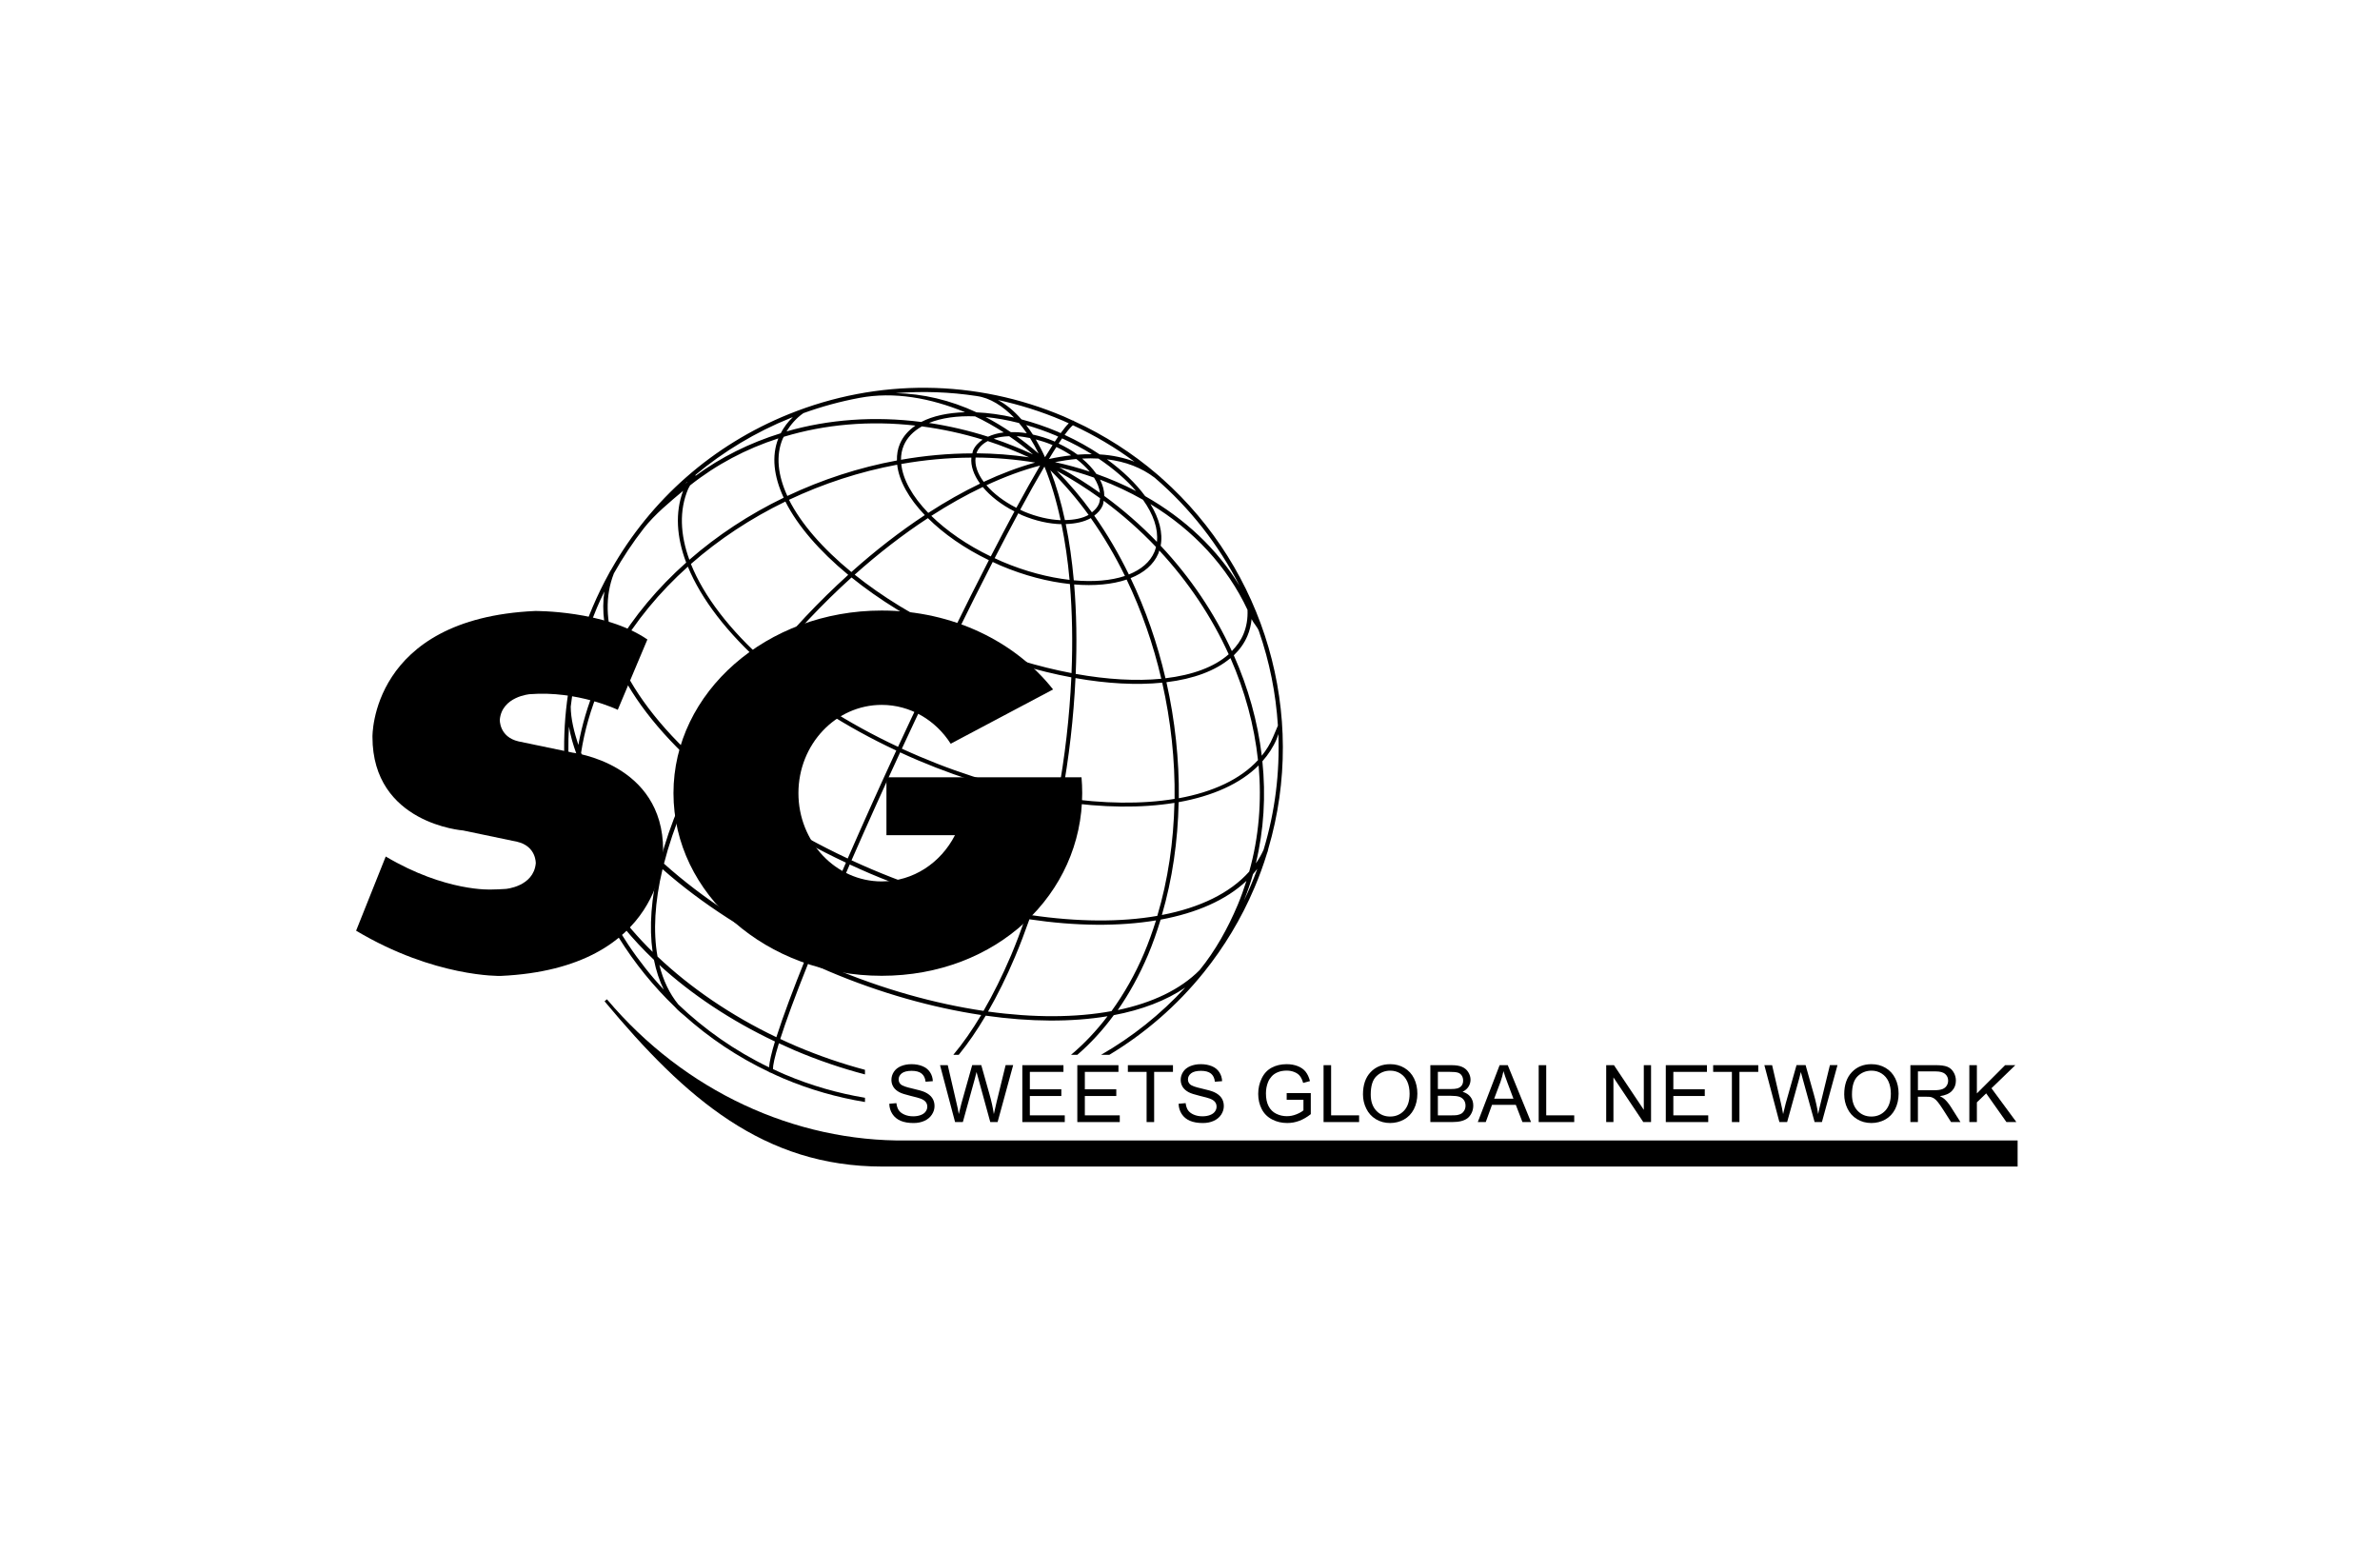 <svg xmlns="http://www.w3.org/2000/svg" width="141" height="92" viewBox="0 0 141 92" fill="none"><g id="Logo_33"><g id="SGN" clip-path="url(#clip0_2001_653)"><path id="Vector" d="M22.85 50.732C26.411 52.843 29.114 52.688 29.114 52.688C29.33 52.688 29.742 52.67 29.965 52.653C29.965 52.653 31.607 52.52 31.741 51.143C31.741 51.143 31.784 50.122 30.631 49.858L27.436 49.191C27.436 49.191 22.066 48.797 22.066 43.649C22.066 43.649 21.932 36.636 31.696 36.191C31.696 36.191 35.824 36.147 38.354 37.878L36.599 42.044C36.599 42.044 34.227 40.897 31.386 41.118C31.386 41.118 29.742 41.251 29.61 42.627C29.61 42.627 29.565 43.648 30.72 43.915L33.916 44.58C33.916 44.58 39.286 45.201 39.286 50.351C39.286 50.351 39.419 57.364 29.655 57.807C29.655 57.807 25.765 57.911 21.097 55.128L22.853 50.732" fill="black"></path><path id="Vector_2" d="M56.323 44.053C55.437 42.665 53.937 41.752 52.235 41.752C49.511 41.752 47.302 44.093 47.302 46.98C47.302 49.867 49.511 52.209 52.235 52.209C54.108 52.209 55.738 51.104 56.573 49.475V49.471H52.516V46.042H64.073C64.1 46.331 64.114 46.685 64.114 46.98C64.114 52.956 59.05 57.799 52.235 57.799C45.42 57.799 39.899 52.956 39.899 46.98C39.899 41.005 45.422 36.164 52.235 36.164C56.447 36.164 60.165 38.014 62.388 40.838L56.323 44.053Z" fill="black"></path><path id="Vector_3" d="M119.531 67.554H53.711C47.095 67.631 40.563 64.646 35.967 59.202C35.936 59.164 35.838 59.336 35.806 59.297C40.642 65.103 45.263 69.095 52.271 69.098H119.531V67.554Z" fill="black"></path><path id="Vector_4" d="M68.86 28.366C68.86 28.366 68.654 28.169 68.54 28.082C67.089 26.842 65.447 25.784 63.637 24.948C63.637 24.948 63.586 24.896 63.548 24.908C63.377 24.829 63.205 24.747 63.031 24.673C57.795 22.451 52.009 22.401 46.734 24.53C42.228 26.351 38.562 29.58 36.205 33.748C36.205 33.748 36.112 33.883 36.083 33.959C35.728 34.604 35.402 35.27 35.111 35.954C33.033 40.851 32.94 46.099 34.461 50.801H34.459C34.461 50.81 34.464 50.817 34.468 50.823C35.544 54.143 37.427 57.193 39.991 59.65C40.143 59.837 40.517 60.135 40.517 60.135C42.002 61.468 43.695 62.61 45.581 63.503C45.588 63.528 45.668 63.542 45.668 63.542C45.908 63.655 46.147 63.769 46.395 63.873C47.985 64.548 49.611 65.006 51.245 65.275V65.024C49.643 64.757 48.05 64.304 46.493 63.642C46.256 63.541 46.025 63.431 45.793 63.323C45.789 63.113 45.884 62.638 46.145 61.796C46.46 61.94 46.775 62.084 47.095 62.222C48.475 62.807 49.865 63.279 51.244 63.641V63.368C49.899 63.011 48.544 62.548 47.199 61.978C46.87 61.839 46.545 61.69 46.225 61.54C46.547 60.533 47.077 59.065 47.908 56.996C48.3 57.175 48.688 57.356 49.088 57.528C52.154 58.828 55.237 59.686 58.129 60.122C57.594 61.019 57.042 61.808 56.478 62.48H56.798C57.345 61.81 57.88 61.035 58.397 60.16C61.031 60.534 63.488 60.547 65.614 60.194C64.955 61.06 64.23 61.827 63.451 62.48H63.825C64.606 61.807 65.33 61.022 65.984 60.131C67.643 59.817 69.079 59.271 70.217 58.496C68.756 60.086 67.07 61.423 65.232 62.48H65.72C67.826 61.212 69.725 59.575 71.304 57.612C71.309 57.606 71.318 57.601 71.323 57.595L71.321 57.592C72.516 56.102 73.533 54.431 74.315 52.59C74.606 51.908 74.856 51.221 75.068 50.527C75.108 50.449 75.14 50.27 75.14 50.27C77.493 42.278 74.904 33.749 68.864 28.365L68.86 28.366ZM74.586 37.392C75.209 39.186 75.587 41.066 75.708 42.98L75.416 43.666C75.247 44.066 75.022 44.428 74.753 44.764C74.51 42.745 73.949 40.737 73.095 38.815C73.443 38.481 73.716 38.102 73.9 37.671C74.035 37.353 74.116 37.017 74.151 36.666C74.258 36.92 74.497 37.129 74.587 37.392H74.586ZM36.551 38.69C37.645 36.792 39.075 35.07 40.752 33.565C41.543 35.492 43.1 37.51 45.249 39.408C43.799 41.253 42.516 43.203 41.458 45.195C39.078 43.073 37.374 40.823 36.55 38.69H36.551ZM41.331 45.432C40.941 46.179 40.573 46.929 40.254 47.681C39.773 48.816 39.4 49.91 39.125 50.959C36.867 48.896 35.231 46.698 34.426 44.587C34.625 43.291 34.999 41.984 35.547 40.691C35.796 40.101 36.079 39.528 36.388 38.965C37.263 41.098 38.971 43.33 41.331 45.432ZM58.062 28.646C57.043 29.137 56.018 29.716 54.994 30.38C54.055 29.411 53.484 28.398 53.395 27.483C54.766 27.24 56.156 27.112 57.548 27.106C57.5 27.594 57.688 28.128 58.062 28.646ZM63.638 34.618C64.824 34.717 65.892 34.618 66.746 34.329C67.632 36.179 68.323 38.161 68.799 40.205C67.314 40.35 65.589 40.252 63.728 39.917C63.806 38.082 63.776 36.3 63.638 34.618ZM60.214 30.08C59.476 29.706 58.867 29.238 58.439 28.742C59.521 28.241 60.583 27.845 61.62 27.576C61.196 28.296 60.723 29.14 60.213 30.079L60.214 30.08ZM60.325 30.405C60.401 30.44 60.473 30.484 60.552 30.518C61.356 30.858 62.166 31.032 62.886 31.049C63.1 32.087 63.26 33.19 63.365 34.347C62.122 34.206 60.757 33.853 59.383 33.271C59.228 33.205 59.079 33.133 58.927 33.063C59.417 32.114 59.886 31.224 60.327 30.404L60.325 30.405ZM60.099 30.293C59.656 31.115 59.188 32.01 58.697 32.959C57.283 32.28 56.081 31.44 55.175 30.556C56.192 29.9 57.21 29.328 58.223 28.846C58.67 29.387 59.316 29.893 60.099 30.291V30.293ZM58.584 33.181C57.884 34.541 57.148 36.009 56.392 37.55C54.183 36.525 52.232 35.317 50.635 34.039C52.042 32.782 53.498 31.655 54.972 30.691C55.9 31.613 57.133 32.481 58.584 33.181ZM58.811 33.285C58.968 33.358 59.123 33.433 59.285 33.502C60.698 34.101 62.103 34.458 63.385 34.594C63.524 36.268 63.557 38.04 63.481 39.869C61.543 39.502 59.47 38.885 57.376 37.996C57.119 37.886 56.873 37.768 56.621 37.654C57.376 36.112 58.113 34.645 58.812 33.285H58.811ZM63.139 31.04C63.72 31.024 64.232 30.91 64.623 30.689C65.379 31.759 66.056 32.907 66.646 34.115C65.818 34.392 64.777 34.479 63.616 34.374C63.51 33.202 63.354 32.089 63.139 31.04ZM64.827 30.543C65.042 30.38 65.22 30.189 65.322 29.95C65.361 29.858 65.369 29.76 65.386 29.661C66.511 30.492 67.546 31.411 68.486 32.398C68.457 32.496 68.435 32.595 68.393 32.689C68.137 33.292 67.601 33.738 66.877 34.028C66.279 32.799 65.594 31.63 64.827 30.543ZM65.098 29.854C65.014 30.051 64.866 30.208 64.69 30.346C64.052 29.465 63.357 28.649 62.612 27.892C63.509 28.383 64.362 28.926 65.174 29.511C65.16 29.629 65.144 29.746 65.098 29.855V29.854ZM62.764 27.687C63.468 27.853 64.152 28.055 64.814 28.289C65.009 28.597 65.13 28.901 65.164 29.195C64.399 28.652 63.603 28.147 62.762 27.687H62.764ZM62.502 27.372C62.937 27.288 63.361 27.224 63.768 27.189C64.077 27.427 64.346 27.678 64.561 27.937C63.897 27.716 63.211 27.528 62.502 27.373V27.372ZM64.492 30.498C64.129 30.702 63.64 30.799 63.09 30.805C62.861 29.739 62.577 28.754 62.229 27.861C63.046 28.666 63.803 29.545 64.492 30.498ZM62.834 30.812C62.16 30.782 61.402 30.613 60.644 30.291C60.574 30.26 60.509 30.224 60.441 30.192C60.961 29.23 61.443 28.369 61.876 27.636C62.266 28.586 62.585 29.651 62.834 30.812ZM61.362 26.028C61.678 26.111 61.997 26.21 62.319 26.348C62.331 26.354 62.343 26.361 62.357 26.366C62.222 26.575 62.076 26.812 61.91 27.082C61.739 26.703 61.554 26.354 61.362 26.028ZM61.53 26.866C61.103 26.496 60.67 26.151 60.228 25.836C60.484 25.85 60.751 25.893 61.024 25.947C61.201 26.229 61.369 26.538 61.529 26.864L61.53 26.866ZM61.203 26.918C60.428 26.563 59.65 26.247 58.868 25.984C59.137 25.895 59.45 25.849 59.787 25.838C60.266 26.165 60.739 26.525 61.203 26.919V26.918ZM60.965 27.087C59.937 26.937 58.895 26.859 57.856 26.85C57.861 26.831 57.861 26.807 57.87 26.787C57.988 26.506 58.217 26.284 58.518 26.126C59.341 26.39 60.155 26.722 60.965 27.088V27.087ZM61.324 27.4C60.327 27.677 59.31 28.06 58.279 28.541C57.913 28.05 57.738 27.551 57.798 27.101C58.977 27.108 60.156 27.209 61.324 27.399V27.4ZM54.79 30.511C53.311 31.485 51.85 32.619 50.438 33.883C48.729 32.482 47.451 31.007 46.744 29.605C48.77 28.645 50.933 27.939 53.152 27.525C53.259 28.479 53.84 29.521 54.79 30.512V30.511ZM50.448 34.206C52.066 35.511 54.041 36.74 56.279 37.78C55.268 39.847 54.228 42.028 53.203 44.237C50.235 42.848 47.644 41.172 45.581 39.386C47.066 37.515 48.718 35.77 50.448 34.205V34.206ZM56.509 37.885C56.763 38.002 57.015 38.121 57.276 38.232C59.4 39.132 61.501 39.755 63.47 40.121C63.363 42.443 63.094 44.838 62.65 47.206C60.062 46.792 57.281 46.001 54.484 44.812C54.128 44.662 53.779 44.504 53.43 44.347C54.456 42.135 55.498 39.954 56.509 37.885ZM63.717 40.166C65.597 40.498 67.347 40.589 68.854 40.436C69.365 42.697 69.618 45.023 69.587 47.321C67.646 47.64 65.365 47.616 62.897 47.244C63.337 44.878 63.607 42.486 63.716 40.165L63.717 40.166ZM69.104 40.409C70.706 40.214 72.008 39.734 72.898 38.981C73.756 40.934 74.308 42.973 74.528 45.023C73.49 46.154 71.865 46.912 69.838 47.282C69.862 44.988 69.611 42.668 69.104 40.409ZM69.047 40.173C68.567 38.11 67.874 36.112 66.981 34.244C67.766 33.932 68.344 33.446 68.625 32.786C68.649 32.728 68.661 32.668 68.681 32.609C70.404 34.462 71.792 36.549 72.792 38.754C71.939 39.512 70.643 39.985 69.048 40.175L69.047 40.173ZM68.539 32.094C67.593 31.113 66.552 30.203 65.423 29.377C65.423 29.065 65.337 28.737 65.167 28.408C66.066 28.746 66.912 29.149 67.714 29.602C68.331 30.464 68.626 31.325 68.54 32.093L68.539 32.094ZM64.952 28.071C64.735 27.756 64.451 27.451 64.108 27.162C64.444 27.144 64.766 27.144 65.08 27.162C65.973 27.763 66.731 28.418 67.307 29.089C66.561 28.7 65.773 28.363 64.952 28.071ZM63.834 26.929C63.505 26.684 63.124 26.468 62.717 26.274C62.79 26.161 62.862 26.057 62.924 25.967C63.551 26.251 64.143 26.565 64.686 26.904C64.409 26.901 64.126 26.907 63.832 26.93L63.834 26.929ZM63.46 26.971C63.034 27.019 62.595 27.089 62.144 27.189C62.305 26.918 62.454 26.68 62.585 26.478C62.9 26.627 63.191 26.791 63.46 26.971ZM62.489 26.16C62.465 26.148 62.442 26.133 62.416 26.123C62.004 25.949 61.596 25.831 61.193 25.742C61.063 25.54 60.928 25.353 60.791 25.174C61.37 25.343 61.961 25.547 62.554 25.798C62.599 25.82 62.645 25.841 62.691 25.862C62.629 25.953 62.564 26.052 62.489 26.16ZM60.831 25.661C60.5 25.607 60.186 25.593 59.884 25.597C59.391 25.264 58.895 24.965 58.392 24.703C59.022 24.763 59.687 24.88 60.369 25.056C60.528 25.243 60.681 25.443 60.831 25.661ZM59.467 25.614C59.114 25.652 58.806 25.744 58.535 25.867C57.369 25.495 56.202 25.227 55.038 25.052C55.773 24.753 56.707 24.621 57.766 24.662C58.338 24.931 58.906 25.254 59.467 25.614ZM58.216 26.04C57.961 26.212 57.759 26.423 57.644 26.691C57.622 26.743 57.622 26.801 57.607 26.855C56.191 26.857 54.773 26.988 53.378 27.233C53.378 26.937 53.429 26.651 53.543 26.383C53.744 25.911 54.118 25.537 54.617 25.256C55.812 25.415 57.016 25.672 58.217 26.042L58.216 26.04ZM53.314 26.286C53.181 26.596 53.129 26.929 53.138 27.275C50.889 27.69 48.697 28.406 46.645 29.377C46.081 28.15 45.949 26.985 46.371 25.988C46.391 25.946 46.413 25.91 46.433 25.872C48.874 25.132 51.525 24.903 54.232 25.209C53.816 25.495 53.498 25.852 53.314 26.288V26.286ZM50.252 34.049C48.523 35.614 46.874 37.356 45.391 39.224C43.243 37.327 41.697 35.317 40.932 33.406C42.594 31.945 44.487 30.698 46.529 29.708C47.248 31.137 48.538 32.633 50.251 34.049H50.252ZM45.439 39.573C47.516 41.375 50.121 43.062 53.099 44.456C52.107 46.601 51.135 48.761 50.221 50.851C46.877 49.284 43.958 47.387 41.652 45.366C42.708 43.375 43.987 41.419 45.439 39.573ZM53.329 44.565C53.678 44.727 54.029 44.884 54.389 45.036C57.2 46.228 59.996 47.024 62.602 47.439C62.16 49.748 61.561 52.021 60.816 54.164C57.915 53.71 54.79 52.825 51.647 51.491C51.241 51.32 50.843 51.139 50.448 50.959C51.362 48.869 52.335 46.709 53.328 44.565H53.329ZM62.849 47.477C65.326 47.85 67.621 47.872 69.578 47.556C69.528 49.858 69.197 52.122 68.562 54.25C66.399 54.627 63.839 54.612 61.073 54.203C61.814 52.057 62.411 49.788 62.849 47.477ZM69.829 47.514C71.84 47.152 73.478 46.425 74.565 45.337C74.755 47.459 74.583 49.585 74.008 51.627C72.872 52.905 71.079 53.767 68.834 54.198C69.456 52.07 69.782 49.812 69.827 47.514H69.829ZM73.662 37.573C73.506 37.943 73.267 38.268 72.979 38.564C71.949 36.323 70.529 34.202 68.761 32.325C68.907 31.565 68.677 30.716 68.157 29.857C70.723 31.413 72.71 33.564 73.907 36.122C73.929 36.641 73.85 37.127 73.662 37.573ZM73.439 34.701C72.124 32.536 70.203 30.724 67.843 29.387C67.29 28.635 66.522 27.89 65.58 27.207C66.684 27.338 67.633 27.704 68.408 28.296C70.511 30.102 72.208 32.287 73.439 34.701ZM63.562 25.188C64.872 25.794 66.089 26.52 67.21 27.348C66.587 27.109 65.904 26.961 65.15 26.916C64.519 26.496 63.824 26.106 63.072 25.76C63.335 25.399 63.484 25.25 63.564 25.189L63.562 25.188ZM62.934 24.901C63.063 24.956 63.19 25.018 63.318 25.074C63.202 25.185 63.049 25.364 62.838 25.655C62.776 25.627 62.717 25.596 62.653 25.569C61.932 25.263 61.217 25.025 60.515 24.841C60.081 24.344 59.614 23.955 59.117 23.692C60.411 23.972 61.689 24.372 62.935 24.903L62.934 24.901ZM57.857 23.458C58.663 23.564 59.403 24.052 60.078 24.735C59.303 24.558 58.555 24.455 57.853 24.424C56.286 23.695 54.675 23.319 53.07 23.287C54.666 23.16 56.272 23.215 57.857 23.457V23.458ZM47.601 24.47C48.69 24.077 49.798 23.776 50.916 23.568C52.976 23.181 55.121 23.575 57.174 24.417C56.156 24.447 55.261 24.638 54.578 24.994C51.815 24.64 49.1 24.835 46.596 25.555C46.845 25.156 47.166 24.77 47.601 24.468V24.47ZM41.203 28.13C42.869 26.741 44.759 25.597 46.829 24.762C46.877 24.742 46.925 24.725 46.971 24.707C46.67 24.993 46.433 25.315 46.253 25.663C44.425 26.23 42.715 27.074 41.189 28.196L41.218 28.141L41.204 28.131L41.203 28.13ZM40.881 28.752C42.439 27.517 44.204 26.583 46.112 25.967C45.7 27.009 45.839 28.214 46.429 29.481C44.392 30.466 42.504 31.706 40.84 33.156C40.292 31.653 40.234 30.218 40.769 28.96L40.881 28.752ZM40.725 28.535L40.707 28.569C40.667 28.6 40.626 28.629 40.589 28.66C40.633 28.619 40.678 28.576 40.725 28.535ZM36.367 33.967C36.891 33.028 37.485 32.138 38.139 31.297C38.811 30.443 39.66 29.757 40.469 29.073C39.991 30.359 40.079 31.807 40.652 33.322C38.981 34.808 37.548 36.51 36.44 38.382C35.894 36.808 35.841 35.303 36.367 33.969V33.967ZM35.34 36.051C35.487 35.707 35.641 35.369 35.806 35.035C35.633 36.174 35.797 37.401 36.273 38.67C35.918 39.294 35.595 39.934 35.316 40.593C34.82 41.765 34.478 42.948 34.263 44.125C34.013 43.351 33.817 42.592 33.812 41.858C34.037 39.904 34.535 37.953 35.342 36.053L35.34 36.051ZM34.148 48.679C33.753 46.843 33.597 44.947 33.706 43.039C33.8 43.583 33.957 44.136 34.165 44.694C33.974 46.037 33.968 47.373 34.149 48.679H34.148ZM34.362 45.193C35.246 47.244 36.855 49.338 39.039 51.301C38.578 53.188 38.452 54.908 38.663 56.383C36.935 54.687 35.61 52.838 34.819 50.963C34.224 49.124 34.144 47.157 34.362 45.192V45.193ZM35.585 53.021C36.408 54.358 37.474 55.647 38.742 56.854C38.87 57.495 39.063 58.089 39.327 58.62C37.777 56.955 36.516 55.062 35.585 53.021ZM45.562 63.221C43.537 62.246 41.737 60.978 40.185 59.495C39.662 58.852 39.286 58.065 39.063 57.159C40.965 58.899 43.293 60.451 45.911 61.691C45.71 62.354 45.586 62.88 45.562 63.22V63.221ZM45.995 61.436C43.304 60.15 40.898 58.501 38.954 56.66C38.689 55.182 38.788 53.426 39.251 51.482C41.531 53.495 44.401 55.359 47.676 56.895C47.023 58.519 46.398 60.17 45.994 61.437L45.995 61.436ZM47.777 56.645C44.509 55.105 41.619 53.203 39.336 51.156C39.611 50.079 39.991 48.951 40.486 47.778C40.797 47.051 41.152 46.324 41.528 45.601C43.848 47.629 46.769 49.53 50.116 51.097C49.767 51.894 49.427 52.682 49.1 53.452C48.704 54.389 48.239 55.503 47.779 56.643L47.777 56.645ZM58.269 59.877C55.375 59.449 52.276 58.589 49.192 57.28C48.791 57.11 48.399 56.928 48.006 56.746C48.388 55.802 48.821 54.749 49.33 53.552C49.656 52.786 49.996 52 50.341 51.205C50.737 51.388 51.134 51.566 51.542 51.741C54.686 53.074 57.816 53.96 60.732 54.416C60.469 55.157 60.194 55.886 59.898 56.59C59.38 57.803 58.836 58.899 58.266 59.879L58.269 59.877ZM65.852 59.892C63.721 60.284 61.224 60.291 58.535 59.917C59.092 58.949 59.626 57.875 60.128 56.687C60.436 55.964 60.716 55.216 60.986 54.453C63.747 54.863 66.306 54.88 68.487 54.517C68.28 55.176 68.048 55.827 67.781 56.459C67.243 57.73 66.587 58.871 65.85 59.89L65.852 59.892ZM71.072 57.459C69.928 58.615 68.254 59.406 66.22 59.83C66.902 58.851 67.505 57.757 68.015 56.557C68.3 55.882 68.542 55.182 68.76 54.472C70.892 54.08 72.642 53.31 73.844 52.178C73.69 52.661 73.52 53.139 73.323 53.608C72.737 54.992 72.007 56.31 71.072 57.459ZM74.082 52.495C73.96 52.783 73.829 53.066 73.696 53.344C73.901 52.829 74.081 52.308 74.233 51.779C74.32 51.676 74.406 51.571 74.487 51.464C74.362 51.811 74.229 52.153 74.082 52.495ZM74.86 50.333C74.731 50.616 74.579 50.886 74.4 51.14C74.879 49.167 74.997 47.127 74.788 45.093C75.143 44.693 75.433 44.25 75.639 43.762L75.735 43.478C75.823 45.752 75.545 48.065 74.86 50.333Z" fill="black"></path><path id="Vector_5" d="M52.685 65.378L53.106 65.342C53.126 65.512 53.172 65.65 53.244 65.76C53.317 65.868 53.43 65.955 53.583 66.022C53.736 66.089 53.909 66.122 54.101 66.122C54.271 66.122 54.421 66.097 54.551 66.046C54.681 65.997 54.779 65.927 54.84 65.838C54.905 65.75 54.936 65.654 54.936 65.549C54.936 65.443 54.905 65.352 54.843 65.272C54.781 65.193 54.679 65.127 54.539 65.073C54.448 65.038 54.248 64.983 53.939 64.909C53.63 64.834 53.413 64.764 53.288 64.698C53.127 64.613 53.008 64.509 52.929 64.384C52.85 64.26 52.811 64.118 52.811 63.965C52.811 63.795 52.859 63.636 52.956 63.487C53.053 63.339 53.194 63.227 53.378 63.15C53.563 63.074 53.77 63.034 53.997 63.034C54.245 63.034 54.466 63.075 54.657 63.155C54.849 63.235 54.996 63.353 55.099 63.511C55.202 63.667 55.257 63.844 55.264 64.041L54.835 64.073C54.812 63.861 54.735 63.699 54.601 63.591C54.469 63.483 54.272 63.428 54.014 63.428C53.755 63.428 53.548 63.477 53.424 63.576C53.3 63.675 53.239 63.795 53.239 63.934C53.239 64.055 53.282 64.155 53.369 64.234C53.454 64.312 53.679 64.393 54.043 64.474C54.404 64.556 54.653 64.627 54.79 64.689C54.985 64.779 55.131 64.895 55.224 65.032C55.319 65.17 55.365 65.331 55.365 65.512C55.365 65.693 55.314 65.859 55.21 66.018C55.108 66.177 54.961 66.301 54.77 66.389C54.577 66.478 54.361 66.52 54.12 66.52C53.817 66.52 53.561 66.475 53.354 66.387C53.149 66.298 52.987 66.165 52.869 65.986C52.752 65.807 52.69 65.605 52.685 65.38" fill="black"></path><path id="Vector_6" d="M56.582 66.463L55.691 63.092H56.148L56.66 65.301C56.717 65.532 56.764 65.762 56.802 65.989C56.889 65.629 56.94 65.422 56.956 65.366L57.596 63.09H58.134L58.615 64.797C58.737 65.221 58.825 65.617 58.879 65.989C58.923 65.776 58.978 65.532 59.047 65.256L59.577 63.09H60.024L59.102 66.461H58.667L57.962 63.893C57.902 63.679 57.865 63.547 57.853 63.498C57.816 63.653 57.782 63.784 57.753 63.893L57.043 66.461H56.582" fill="black"></path><path id="Vector_7" d="M60.566 66.463V63.093H63.003V63.49H61.012V64.522H62.877V64.919H61.012V66.065H63.081V66.463H60.566Z" fill="black"></path><path id="Vector_8" d="M63.824 66.463V63.093H66.261V63.49H64.27V64.522H66.133V64.919H64.27V66.065H66.339V66.463H63.824Z" fill="black"></path><path id="Vector_9" d="M67.929 66.463V63.49H66.819V63.093H69.491V63.49H68.376V66.463H67.929Z" fill="black"></path><path id="Vector_10" d="M69.822 65.378L70.243 65.342C70.262 65.512 70.309 65.65 70.38 65.76C70.454 65.868 70.566 65.955 70.719 66.022C70.873 66.089 71.044 66.122 71.237 66.122C71.407 66.122 71.558 66.097 71.688 66.046C71.818 65.997 71.916 65.927 71.978 65.838C72.043 65.75 72.074 65.654 72.074 65.549C72.074 65.443 72.043 65.352 71.981 65.272C71.92 65.193 71.818 65.127 71.676 65.073C71.587 65.038 71.386 64.983 71.077 64.909C70.769 64.834 70.551 64.764 70.427 64.698C70.265 64.613 70.147 64.509 70.067 64.384C69.99 64.26 69.949 64.118 69.949 63.965C69.949 63.795 69.997 63.636 70.094 63.487C70.191 63.339 70.331 63.227 70.517 63.15C70.703 63.074 70.909 63.034 71.137 63.034C71.386 63.034 71.605 63.075 71.798 63.155C71.988 63.235 72.135 63.353 72.237 63.511C72.34 63.667 72.394 63.844 72.403 64.041L71.974 64.073C71.953 63.861 71.874 63.699 71.742 63.591C71.608 63.483 71.413 63.428 71.154 63.428C70.895 63.428 70.687 63.477 70.565 63.576C70.441 63.675 70.379 63.795 70.379 63.934C70.379 64.055 70.423 64.155 70.51 64.234C70.594 64.312 70.819 64.393 71.182 64.474C71.545 64.556 71.794 64.627 71.929 64.689C72.126 64.779 72.27 64.895 72.365 65.032C72.458 65.17 72.504 65.331 72.504 65.512C72.504 65.693 72.452 65.859 72.351 66.018C72.248 66.177 72.102 66.301 71.909 66.389C71.718 66.478 71.5 66.52 71.261 66.52C70.956 66.52 70.701 66.475 70.495 66.387C70.288 66.298 70.127 66.165 70.009 65.986C69.893 65.807 69.831 65.605 69.825 65.38" fill="black"></path><path id="Vector_11" d="M76.228 65.144V64.746H77.656V65.994C77.436 66.169 77.212 66.299 76.978 66.388C76.745 66.477 76.507 66.519 76.262 66.519C75.93 66.519 75.629 66.449 75.361 66.306C75.09 66.165 74.884 65.959 74.748 65.692C74.61 65.423 74.541 65.123 74.541 64.792C74.541 64.462 74.61 64.158 74.748 63.874C74.884 63.59 75.081 63.379 75.338 63.241C75.596 63.103 75.892 63.034 76.228 63.034C76.47 63.034 76.693 63.074 76.889 63.152C77.086 63.231 77.24 63.342 77.352 63.483C77.463 63.625 77.549 63.809 77.608 64.035L77.204 64.145C77.155 63.974 77.092 63.839 77.016 63.74C76.943 63.642 76.835 63.563 76.695 63.505C76.556 63.446 76.4 63.415 76.231 63.415C76.027 63.415 75.85 63.448 75.701 63.51C75.552 63.571 75.433 63.653 75.341 63.754C75.25 63.854 75.178 63.965 75.127 64.088C75.042 64.296 74.999 64.522 74.999 64.765C74.999 65.066 75.05 65.317 75.154 65.519C75.258 65.722 75.409 65.872 75.606 65.969C75.805 66.067 76.013 66.115 76.237 66.115C76.428 66.115 76.62 66.079 76.802 66.004C76.987 65.931 77.126 65.851 77.221 65.768V65.142H76.23" fill="black"></path><path id="Vector_12" d="M78.413 66.463V63.093H78.86V66.065H80.518V66.463H78.413Z" fill="black"></path><path id="Vector_13" d="M80.748 64.822C80.748 64.263 80.898 63.825 81.198 63.508C81.498 63.192 81.886 63.034 82.361 63.034C82.672 63.034 82.953 63.107 83.202 63.256C83.451 63.405 83.642 63.612 83.773 63.878C83.904 64.144 83.97 64.445 83.97 64.782C83.97 65.12 83.901 65.43 83.763 65.699C83.625 65.968 83.428 66.173 83.177 66.312C82.925 66.45 82.651 66.519 82.358 66.519C82.04 66.519 81.758 66.443 81.507 66.29C81.258 66.138 81.069 65.928 80.941 65.662C80.811 65.398 80.748 65.117 80.748 64.822ZM81.207 64.829C81.207 65.234 81.316 65.554 81.534 65.788C81.752 66.021 82.026 66.136 82.355 66.136C82.684 66.136 82.967 66.02 83.185 65.783C83.403 65.547 83.51 65.214 83.51 64.781C83.51 64.507 83.463 64.267 83.371 64.062C83.279 63.858 83.143 63.699 82.964 63.587C82.787 63.474 82.585 63.418 82.362 63.418C82.047 63.418 81.776 63.526 81.548 63.743C81.32 63.959 81.207 64.321 81.207 64.829Z" fill="black"></path><path id="Vector_14" d="M84.739 66.463V63.093H86.002C86.261 63.093 86.468 63.127 86.622 63.196C86.778 63.263 86.901 63.369 86.988 63.511C87.075 63.653 87.12 63.801 87.12 63.955C87.12 64.099 87.081 64.235 87.003 64.362C86.925 64.488 86.808 64.591 86.649 64.668C86.851 64.729 87.009 64.831 87.119 64.975C87.23 65.12 87.282 65.29 87.282 65.485C87.282 65.643 87.249 65.79 87.183 65.925C87.116 66.061 87.033 66.166 86.936 66.239C86.837 66.312 86.715 66.368 86.567 66.406C86.418 66.443 86.238 66.463 86.025 66.463H84.741M85.185 64.508H85.913C86.11 64.508 86.251 64.495 86.34 64.469C86.451 64.435 86.536 64.379 86.594 64.301C86.653 64.222 86.681 64.124 86.681 64.006C86.681 63.895 86.655 63.796 86.601 63.711C86.546 63.625 86.47 63.567 86.371 63.535C86.272 63.504 86.102 63.488 85.859 63.488H85.185V64.507V64.508ZM85.185 66.065H86.025C86.169 66.065 86.269 66.059 86.328 66.049C86.431 66.029 86.518 66 86.586 65.958C86.655 65.914 86.711 65.852 86.754 65.771C86.799 65.688 86.823 65.594 86.823 65.487C86.823 65.362 86.791 65.252 86.725 65.159C86.659 65.066 86.57 65.001 86.456 64.964C86.342 64.926 86.178 64.907 85.964 64.907H85.185V66.066V66.065Z" fill="black"></path><path id="Vector_15" d="M87.55 66.463L88.844 63.092H89.325L90.703 66.463H90.195L89.803 65.442H88.392L88.022 66.463H87.55ZM88.52 65.079H89.662L89.312 64.145C89.205 63.862 89.125 63.629 89.071 63.446C89.026 63.663 88.969 63.877 88.893 64.09L88.52 65.079Z" fill="black"></path><path id="Vector_16" d="M91.158 66.463V63.093H91.604V66.065H93.263V66.463H91.158Z" fill="black"></path><path id="Vector_17" d="M95.157 66.463V63.093H95.617L97.385 65.738V63.093H97.814V66.463H97.355L95.586 63.818V66.463H95.157Z" fill="black"></path><path id="Vector_18" d="M98.688 66.463V63.093H101.125V63.49H99.135V64.522H100.997V64.919H99.135V66.065H101.202V66.463H98.688Z" fill="black"></path><path id="Vector_19" d="M102.604 66.463V63.49H101.494V63.093H104.166V63.49H103.051V66.463H102.604Z" fill="black"></path><path id="Vector_20" d="M105.418 66.463L104.527 63.092H104.986L105.498 65.301C105.553 65.532 105.6 65.762 105.638 65.989C105.724 65.629 105.776 65.422 105.79 65.366L106.433 63.09H106.97L107.451 64.797C107.572 65.221 107.659 65.617 107.714 65.989C107.759 65.776 107.812 65.532 107.883 65.256L108.411 63.09H108.86L107.938 66.461H107.504L106.797 63.893C106.737 63.679 106.7 63.547 106.689 63.498C106.652 63.653 106.617 63.784 106.589 63.893L105.877 66.461H105.416" fill="black"></path><path id="Vector_21" d="M109.258 64.822C109.258 64.263 109.408 63.825 109.709 63.508C110.009 63.192 110.397 63.034 110.871 63.034C111.183 63.034 111.463 63.107 111.713 63.256C111.963 63.405 112.152 63.612 112.283 63.878C112.415 64.144 112.48 64.445 112.48 64.782C112.48 65.12 112.409 65.43 112.273 65.699C112.135 65.968 111.94 66.173 111.688 66.312C111.435 66.45 111.162 66.519 110.869 66.519C110.55 66.519 110.269 66.443 110.019 66.29C109.768 66.138 109.58 65.928 109.45 65.662C109.322 65.398 109.258 65.117 109.258 64.822ZM109.718 64.829C109.718 65.234 109.827 65.554 110.045 65.788C110.262 66.021 110.538 66.136 110.867 66.136C111.196 66.136 111.477 66.02 111.695 65.783C111.911 65.547 112.021 65.214 112.021 64.781C112.021 64.507 111.973 64.267 111.882 64.062C111.789 63.858 111.653 63.699 111.474 63.587C111.297 63.474 111.097 63.418 110.874 63.418C110.559 63.418 110.287 63.526 110.059 63.743C109.832 63.959 109.718 64.321 109.718 64.829Z" fill="black"></path><path id="Vector_22" d="M113.179 66.463V63.092H114.674C114.975 63.092 115.204 63.123 115.359 63.183C115.516 63.244 115.64 63.35 115.733 63.504C115.827 63.657 115.874 63.826 115.874 64.011C115.874 64.251 115.798 64.452 115.641 64.616C115.488 64.779 115.248 64.885 114.924 64.928C115.042 64.985 115.132 65.041 115.193 65.096C115.324 65.215 115.447 65.364 115.563 65.544L116.145 66.463H115.588L115.141 65.761C115.011 65.558 114.903 65.404 114.819 65.295C114.734 65.189 114.659 65.113 114.592 65.07C114.525 65.027 114.456 64.997 114.39 64.98C114.339 64.969 114.255 64.963 114.141 64.963H113.624V66.463H113.178M113.625 64.577H114.585C114.788 64.577 114.947 64.557 115.064 64.515C115.177 64.473 115.266 64.405 115.326 64.312C115.386 64.22 115.415 64.118 115.415 64.01C115.415 63.851 115.356 63.72 115.242 63.618C115.125 63.515 114.943 63.463 114.692 63.463H113.625V64.575V64.577Z" fill="black"></path><path id="Vector_23" d="M116.671 66.463V63.093H117.118V64.765L118.79 63.093H119.395L117.982 64.46L119.458 66.463H118.869L117.669 64.763L117.118 65.295V66.463H116.671Z" fill="black"></path></g></g><defs><clipPath id="clip0_2001_653"><rect width="98.438" height="46.129" fill="white" transform="translate(21.094 22.969)"></rect></clipPath></defs></svg>